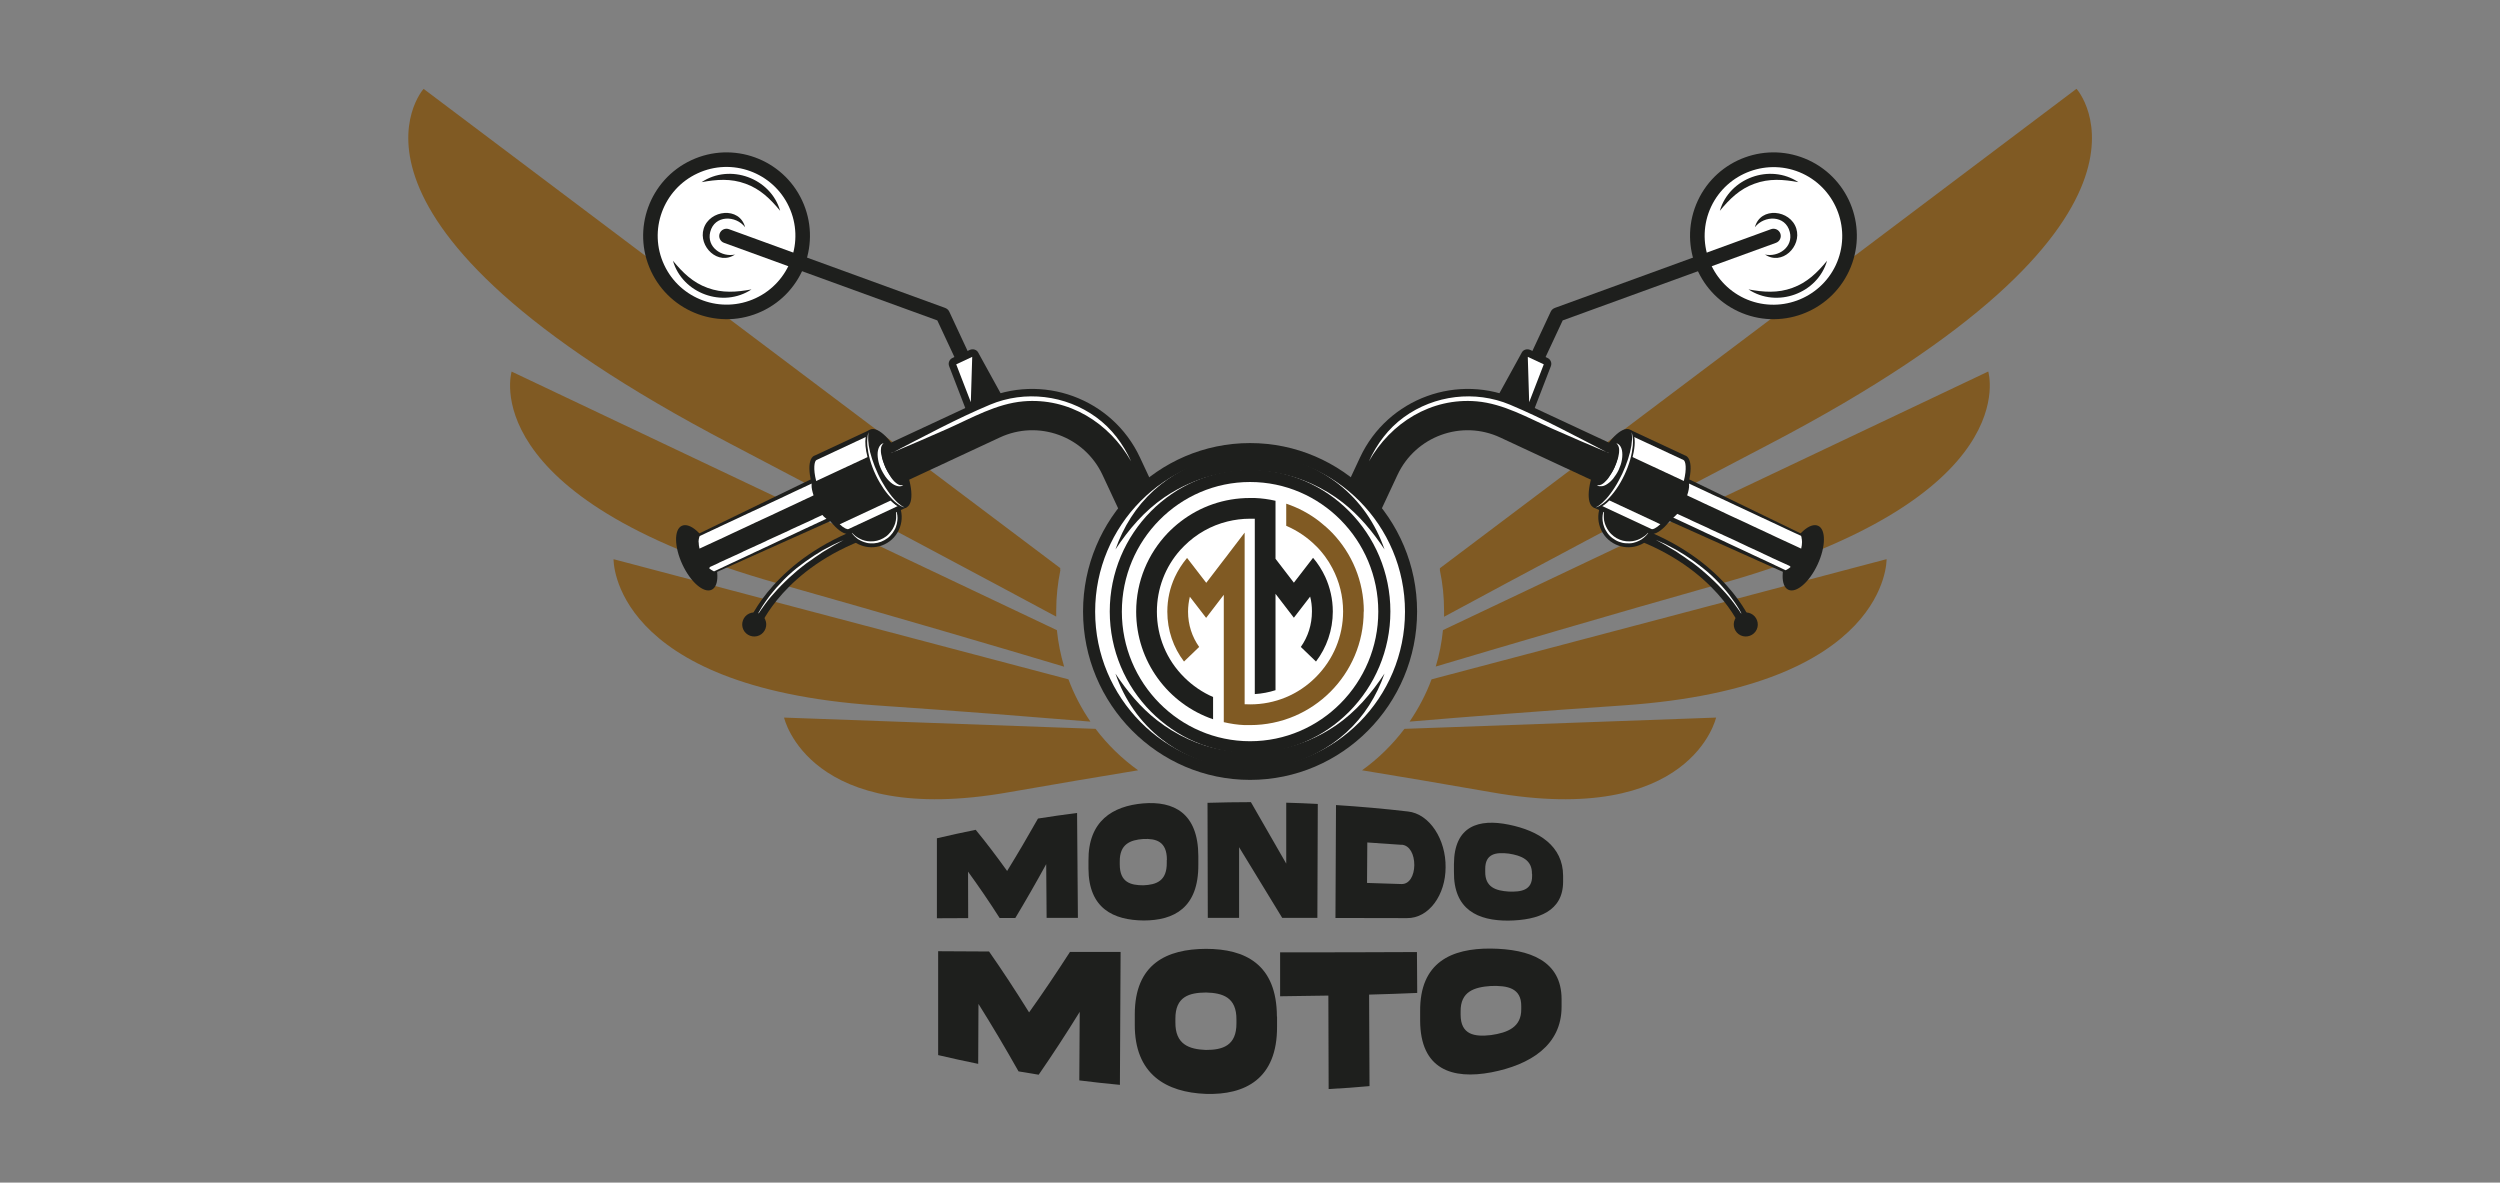<?xml version="1.0" encoding="UTF-8"?>
<svg id="logo-ultragaz-cinza" xmlns="http://www.w3.org/2000/svg" viewBox="0 0 179.77 85.04">
  <rect x="0" y="0" width="179.77" height="85.04" fill="#808080" stroke="none"/>
  <defs>
    <style>
      .cls-1 {
        fill-rule: evenodd;
      }

      .cls-1, .cls-2, .cls-3, .cls-4 {
        stroke-width: 0px;
      }

      .cls-1, .cls-3 {
        fill: #805a23;
      }

      .cls-2 {
        fill: #1e1f1d;
      }

      .cls-4 {
        fill: #fff;
      }
    </style>
  </defs>
  <path class="cls-1" d="M100.99,52.41c-.86,1.14-1.89,2.15-3.05,2.98,2.67.44,5.89.98,9.31,1.58,14.39,2.54,16.15-5.37,16.15-5.37l-22.4.81ZM135.65,40.21l-32.71,8.64c-.4,1.08-.94,2.1-1.58,3.04,3.91-.33,9.37-.76,15.42-1.17,19.09-1.32,18.88-10.51,18.88-10.51ZM142.98,26.71l-39.22,18.6c-.09.9-.26,1.78-.52,2.62,4.47-1.33,12-3.56,20.6-5.99,21.9-6.18,19.13-15.23,19.13-15.23ZM149.31,6.39l-45.77,34.47s0,.1,0,.15c.2.94.3,1.91.3,2.91,0,.14,0,.29,0,.43,5.37-2.9,13.69-7.35,23.43-12.43,30.61-16,22.06-25.52,22.06-25.52ZM78.78,52.41l-22.4-.81s1.76,7.91,16.15,5.37c3.42-.6,6.64-1.14,9.31-1.58-1.16-.83-2.19-1.83-3.06-2.98ZM76.83,48.85l-32.71-8.64s-.22,9.19,18.87,10.51c6.04.41,11.5.85,15.42,1.17-.64-.94-1.18-1.96-1.58-3.04ZM76.01,45.32l-39.22-18.6s-2.77,9.05,19.13,15.23c8.59,2.43,16.13,4.65,20.6,5.99-.25-.84-.43-1.72-.52-2.62ZM76.24,40.99s0-.09,0-.14L30.46,6.39s-8.56,9.52,22.06,25.52c9.73,5.09,18.05,9.54,23.43,12.43,0-.14,0-.29,0-.43,0-1,.11-1.98.3-2.92Z"/>
  <g>
    <g>
      <g>
        <path class="cls-2" d="M54.64,45.07l-.81-.32c.07-.19,1.9-4.59,8.32-6.89l.29.82c-6.05,2.17-7.78,6.35-7.8,6.4Z"/>
        <path class="cls-4" d="M54.3,44.56s.01-.03.04-.09c.03-.06.07-.14.12-.25.05-.11.13-.23.21-.38.09-.14.18-.31.3-.47.11-.17.25-.35.39-.54.15-.18.3-.38.47-.57.17-.19.36-.38.54-.58.19-.19.39-.38.6-.56.21-.18.42-.36.64-.51.11-.08.21-.16.32-.24.11-.07.22-.15.32-.22.11-.07.21-.15.31-.21.11-.06.21-.13.31-.19.1-.06.2-.12.29-.18.1-.05.19-.1.28-.15.18-.1.35-.19.5-.26.15-.07.28-.13.39-.18.22-.1.34-.15.34-.15,0,0-.12.07-.33.18-.1.06-.23.13-.38.21-.14.08-.3.18-.48.29-.09.05-.18.1-.27.16-.09.06-.19.12-.28.19-.1.06-.2.13-.3.2-.1.07-.2.14-.31.22-.1.07-.21.15-.32.22-.1.08-.21.16-.31.24-.21.16-.42.34-.62.52-.21.18-.41.36-.6.55-.19.19-.38.37-.55.56-.17.19-.33.37-.49.55-.15.18-.29.35-.41.52-.24.33-.44.61-.56.81-.06.1-.11.18-.14.24-.03.06-.05.08-.05.08Z"/>
      </g>
      <path class="cls-2" d="M55.02,44.54c.2.43.01.95-.42,1.15-.43.2-.95.01-1.15-.42-.2-.43-.01-.95.42-1.15.43-.2.95-.01,1.15.42Z"/>
      <path class="cls-2" d="M51.13,39.63c.59,1.27.61,2.52.04,2.78s-1.51-.55-2.1-1.82-.61-2.52-.04-2.78,1.51.55,2.1,1.82Z"/>
      <path class="cls-2" d="M60.62,38.01l.26.38c.59.89,1.74,1.21,2.71.76h0c1.08-.5,1.55-1.79,1.05-2.87l-.22-.47-3.79,2.2Z"/>
      <path class="cls-4" d="M64.32,36.43s0,.02.03.05c.02.04.05.09.07.16.03.07.06.16.08.26.02.1.04.22.04.35,0,.13-.02.27-.05.42-.04.14-.08.3-.17.44-.08.15-.18.29-.3.41-.12.13-.26.23-.42.32-.16.09-.32.15-.49.19-.17.04-.34.05-.51.04-.17,0-.32-.04-.47-.09-.14-.05-.27-.11-.38-.18-.06-.03-.11-.07-.15-.11-.04-.04-.09-.08-.13-.11-.07-.08-.14-.14-.18-.2-.05-.06-.08-.11-.1-.14-.02-.03-.03-.05-.03-.05,0,0,.01.02.04.05.03.03.06.08.12.13.05.05.12.11.2.18.08.06.18.12.29.18.22.12.5.2.8.2.15,0,.31-.01.46-.05.15-.04.31-.1.45-.18.14-.08.27-.17.38-.29.11-.11.21-.24.29-.37.08-.13.13-.27.18-.4.04-.14.06-.27.07-.39,0-.12,0-.24,0-.34,0-.1-.03-.19-.05-.26-.01-.07-.04-.13-.05-.16-.01-.04-.02-.06-.02-.06Z"/>
      <path class="cls-2" d="M49.62,38.67c-.31.15-.28.88.07,1.64.35.76.89,1.25,1.21,1.11l11.69-5.24-1.44-3.09-11.53,5.59Z"/>
      <path class="cls-2" d="M58.56,32.76c-.57.27-.45,1.73.28,3.28.72,1.54,1.76,2.58,2.33,2.32l4.01-1.87-2.61-5.59-4.01,1.87Z"/>
      <path class="cls-4" d="M64.05,35.99l-3.67,1.71c.3.28.55.39.64.34l3.54-1.65c-.16-.09-.33-.23-.51-.41Z"/>
      <ellipse class="cls-2" cx="63.87" cy="33.69" rx="1.14" ry="3.09" transform="translate(-8.25 30.15) rotate(-25)"/>
      <path class="cls-4" d="M64.95,34.89s-.01,0-.04.02c-.02.02-.06.04-.12.05-.06.01-.13.02-.22,0-.08-.02-.17-.04-.26-.09-.18-.09-.36-.25-.52-.44-.08-.1-.16-.2-.22-.31-.07-.11-.13-.22-.19-.34-.03-.06-.05-.11-.08-.18-.02-.06-.05-.12-.07-.19-.04-.12-.07-.25-.09-.37-.04-.24-.05-.48,0-.68.02-.1.06-.19.1-.26.04-.07.1-.13.14-.16.05-.04.09-.05.12-.06.03,0,.04-.01.04-.01,0,0-.01.01-.03.03-.01.01-.02.02-.04.04-.01.02-.03.04-.04.06-.03.04-.05.1-.07.17-.01.07-.02.15-.02.23,0,.09.01.18.03.28.02.1.04.2.07.31.03.11.07.21.11.32.02.06.04.11.06.16.02.05.05.12.07.17.1.22.22.42.34.61.06.09.12.18.19.26.07.08.13.15.2.2.07.06.13.1.19.13.06.03.12.05.17.05.03,0,.05,0,.07,0,.02,0,.04,0,.05,0,.03,0,.05,0,.05,0Z"/>
      <path class="cls-2" d="M70.64,28.77l-7.02,3.27c-.31.14-.27.86.07,1.6.35.74.88,1.23,1.18,1.09l7.02-3.27c2.78-1.3,6.09-.09,7.39,2.69l2.49,5.33,2.69-1.26-2.49-5.33c-1.99-4.26-7.07-6.11-11.34-4.13Z"/>
      <path class="cls-4" d="M64.11,32.58c2.33-1.2,4.67-2.47,7.08-3.48,2.51-1.05,5.43-.7,7.63.9,1.13.82,1.94,1.92,2.52,3.18-1.58-2.78-4.48-4.6-7.75-4.32-1.94.17-3.68,1.18-5.43,1.96-1.35.6-2.7,1.18-4.06,1.75Z"/>
      <path class="cls-4" d="M65.02,36.48s-.02,0-.07-.02c-.04-.01-.11-.04-.18-.08-.15-.08-.36-.23-.57-.44-.21-.21-.44-.48-.65-.78-.21-.31-.41-.65-.58-1.01-.17-.36-.31-.73-.41-1.09-.1-.36-.16-.7-.19-1-.03-.3,0-.55.02-.72.02-.09.03-.15.05-.2.01-.04.02-.07.02-.07,0,0,0,.02-.01.07-.01.04-.02.11-.02.2-.01.17,0,.41.04.7.09.58.33,1.32.66,2.03.16.35.35.69.55,1,.1.15.2.3.3.43.1.14.2.26.3.37.19.22.38.38.52.48.07.05.13.08.17.1.04.02.06.03.06.03Z"/>
      <g>
        <g>
          <circle class="cls-4" cx="52.25" cy="16.96" r="5.47"/>
          <path class="cls-2" d="M54.78,22.39c-3,1.4-6.57.1-7.97-2.9-1.4-3-.1-6.57,2.9-7.97,3-1.4,6.57-.1,7.97,2.9,1.4,3,.1,6.57-2.9,7.97ZM50.15,12.47c-2.47,1.15-3.55,4.1-2.39,6.58,1.15,2.47,4.1,3.55,6.58,2.39,2.47-1.15,3.55-4.1,2.39-6.58-1.15-2.47-4.1-3.55-6.58-2.39Z"/>
        </g>
        <path class="cls-2" d="M50.45,13.1c2.04-1.36,4.97-.3,5.65,2.06-.7-.85-1.43-1.57-2.49-1.95-1.06-.39-2.08-.31-3.16-.11Z"/>
        <path class="cls-2" d="M54.04,20.81c-2.04,1.36-4.97.3-5.65-2.06.7.85,1.43,1.57,2.49,1.95,1.06.39,2.08.31,3.16.11Z"/>
        <path class="cls-2" d="M69.88,27.1c-.26.12-.57,0-.7-.25l-1.78-3.81-15.34-5.58c-.27-.1-.41-.4-.31-.67.1-.27.4-.41.67-.31l15.54,5.66c.13.05.24.14.3.27l1.87,4.01c.12.26,0,.57-.25.7Z"/>
        <path class="cls-2" d="M52.87,18.29c-1.22.85-2.67-.56-2.27-1.85.42-1.36,2.58-1.61,2.98-.1-.67-.87-2.2-.89-2.51.34-.27,1.08.81,1.84,1.8,1.62Z"/>
        <path class="cls-2" d="M70.35,25.36c-.12-.22-.38-.3-.61-.2l-1.25.58c-.22.1-.33.36-.24.59l1.27,3.29,2.52-1.18-1.7-3.09Z"/>
        <polygon class="cls-4" points="68.76 26.2 69.81 28.92 69.91 25.66 68.76 26.2"/>
      </g>
      <path class="cls-4" d="M62.24,31.43h0s0,0,0,0l-3.53,1.65c-.15.07-.25.62-.02,1.51l3.69-1.72c-.15-.57-.19-1.08-.13-1.44Z"/>
      <path class="cls-4" d="M51.07,40.76l.09-.04.48-.22h0s.09-.05.09-.05l.48-.22.09-.04.48-.22h0s.09-.04.09-.04l.48-.22h0s.09-.05.09-.05l.48-.22.09-.04.48-.22h0s.09-.04.09-.04l.48-.22h0s.09-.05.09-.05l.48-.22.09-.04.48-.22.09-.04.48-.22.09-.05.48-.22.09-.04.48-.22.09-.04h0l.48-.22h0s.09-.05.09-.05l.48-.22.09-.04c.07.09.14.16.2.2.05.04.08.06.09.07l-.58.27-.58.27-.58.27-.57.27-.58.27-.58.27-.57.27-.58.27-.58.27-.57.27-.58.27-.58.27-.57.27-.57.27s-.01,0-.02,0c-.02,0-.05-.02-.08-.04-.07-.04-.17-.09-.27-.19h0ZM50.24,38.98c0,.14.02.3.06.47l.58-.27,1.15-.53.57-.27.58-.27.58-.27.57-.27,1.15-.53.57-.27.58-.27.58-.27.57-.27.58-.27.14-.07c-.05-.15-.08-.28-.11-.41-.02-.13-.04-.24-.03-.32,0-.06,0-.11.01-.12l-.58.27-.58.27h0s-.57.27-.57.27h0s-.57.27-.57.27l-.58.27-.57.27-.58.27-.58.27-.57.27-.58.27-.58.27-.57.27-.58.27h0s-.57.27-.57.27c0,0,0,.01-.01.03-.01.02-.02.05-.03.09-.02.08-.04.19-.04.33Z"/>
    </g>
    <g>
      <g>
        <path class="cls-2" d="M125.13,45.07l.81-.32c-.07-.19-1.9-4.59-8.32-6.89l-.29.82c6.05,2.17,7.78,6.35,7.8,6.4Z"/>
        <path class="cls-4" d="M125.47,44.56s-.02-.03-.05-.08c-.03-.06-.08-.14-.14-.24-.12-.2-.32-.49-.56-.81-.12-.17-.26-.34-.41-.52-.15-.18-.31-.36-.49-.55-.17-.19-.36-.37-.55-.56-.19-.18-.39-.37-.6-.55-.21-.18-.41-.36-.62-.52-.11-.08-.21-.16-.31-.24-.11-.08-.21-.15-.32-.22-.1-.07-.21-.15-.31-.22-.1-.07-.2-.13-.3-.2-.1-.06-.19-.13-.28-.19-.09-.06-.19-.11-.27-.16-.18-.1-.34-.2-.48-.29-.15-.08-.27-.15-.38-.21-.21-.12-.33-.18-.33-.18,0,0,.13.06.34.15.11.05.24.11.39.18.15.07.32.16.5.26.09.05.19.1.28.15.1.06.19.12.29.18.1.06.21.12.31.19.11.07.21.14.31.21.11.07.21.15.32.22.11.08.21.16.32.24.22.16.43.34.64.51.21.18.41.37.6.56.19.19.38.38.54.58.18.19.33.39.47.57.14.19.27.37.39.54.12.17.21.33.3.47.08.15.15.27.21.38.06.11.1.19.12.25.03.06.04.09.04.09Z"/>
      </g>
      <path class="cls-2" d="M124.75,44.54c-.2.43-.01.95.42,1.15.43.2.95.01,1.15-.42.2-.43.01-.95-.42-1.15-.43-.2-.95-.01-1.15.42Z"/>
      <path class="cls-2" d="M128.64,39.63c-.59,1.27-.61,2.52-.04,2.78s1.51-.55,2.1-1.82.61-2.52.04-2.78-1.51.55-2.1,1.82Z"/>
      <path class="cls-2" d="M119.15,38.01l-.26.38c-.59.89-1.74,1.21-2.71.76h0c-1.08-.5-1.55-1.79-1.05-2.87l.22-.47,3.79,2.2Z"/>
      <path class="cls-4" d="M115.45,36.43s0,.02-.02.06c-.01.04-.03.09-.05.16-.02.07-.04.16-.05.26,0,.1-.01.22,0,.34,0,.12.03.26.07.39.05.13.1.27.18.4.08.13.17.26.29.37.11.11.24.21.38.29.14.08.3.14.45.18.15.04.31.05.46.05.3,0,.59-.09.8-.2.11-.06.2-.12.29-.18.08-.06.15-.12.2-.18.05-.05.09-.1.12-.13.03-.03.04-.05.04-.05,0,0-.01.02-.03.05-.02.03-.05.09-.1.14-.04.06-.11.13-.18.2-.04.03-.08.07-.13.11-.05.03-.1.07-.15.11-.11.07-.24.13-.38.18-.14.05-.3.09-.47.09-.16,0-.34,0-.51-.04-.17-.04-.34-.1-.49-.19-.15-.09-.3-.19-.42-.32-.12-.12-.22-.27-.3-.41-.08-.14-.13-.3-.17-.44-.03-.15-.05-.29-.05-.42,0-.13.02-.25.04-.35.02-.1.05-.19.08-.26.02-.07.06-.12.07-.16.02-.04.03-.05.03-.05Z"/>
      <path class="cls-2" d="M130.15,38.67c.31.15.28.88-.07,1.64-.35.76-.89,1.25-1.21,1.11l-11.69-5.24,1.44-3.09,11.53,5.59Z"/>
      <path class="cls-4" d="M128.76,40.77c-.1.09-.2.15-.27.19-.04.02-.07.03-.08.04-.01,0-.02,0-.02,0l-.57-.27-.57-.27-.58-.27-.58-.27-.57-.27-.58-.27-.58-.27-.57-.27-.58-.27-.58-.27-.57-.27-.58-.27-.58-.27-.58-.27s.05-.04.09-.07c.06-.05.12-.11.2-.2l.09.04.48.22.09.04h0s.48.23.48.23h0l.09.04.48.22.09.04.48.22.09.05.48.22.09.04.48.22.09.04.48.22.09.04h0s.48.23.48.23l.09.04h0s.48.23.48.23l.09.04.48.22.09.04h0s.48.23.48.23l.09.04h0s.48.23.48.23l.09.04.48.22.09.04h0s.48.22.48.22l.09.04h0ZM129.55,38.65s-.02-.07-.03-.09c0-.02-.01-.03-.01-.03l-.57-.26h0s-.58-.27-.58-.27l-.57-.27-.58-.27-.58-.27-.57-.27-.58-.27-.58-.27-.57-.27-.58-.27-.57-.26h0s-.57-.27-.57-.27h0s-.58-.27-.58-.27l-.58-.27s0,.06.01.12c0,.08,0,.19-.03.32-.02.12-.06.26-.11.41l.14.07.58.27.57.27.58.27.58.27.57.27,1.15.53.57.27.58.27.58.27.57.27,1.15.53.58.27c.04-.17.06-.33.06-.47,0-.14-.02-.25-.04-.33Z"/>
      <path class="cls-2" d="M121.21,32.76c.57.27.45,1.73-.28,3.28-.72,1.54-1.76,2.58-2.33,2.32l-4.01-1.87,2.61-5.59,4.01,1.87Z"/>
      <path class="cls-4" d="M121.09,34.59l-4.29-2,.57-1.23,3.69,1.72c.15.07.25.62.02,1.51Z"/>
      <path class="cls-4" d="M119.39,37.7c-.3.28-.55.39-.64.34l-3.69-1.72.25-.53,4.09,1.91Z"/>
      <path class="cls-2" d="M114.87,33.21c-.72,1.54-.84,3.01-.28,3.28.57.27,1.61-.77,2.33-2.32.72-1.54.84-3.01.28-3.28s-1.61.77-2.33,2.32Z"/>
      <path class="cls-4" d="M114.82,34.89s.02,0,.05,0c.01,0,.03,0,.05,0,.02,0,.04,0,.07,0,.05,0,.11-.03.17-.05.06-.03.13-.08.19-.13.07-.06.13-.13.2-.2.07-.08.13-.16.19-.26.06-.09.12-.19.18-.29.06-.1.11-.21.16-.31.05-.12.1-.22.14-.33.04-.11.08-.22.11-.32.03-.11.06-.21.07-.31.02-.1.03-.19.03-.28,0-.09,0-.16-.02-.23-.02-.07-.04-.12-.07-.17-.02-.02-.03-.04-.04-.06-.01-.02-.03-.03-.04-.04-.02-.02-.03-.03-.03-.03,0,0,.02,0,.04.01.03,0,.07.03.12.06.05.04.1.09.14.16.04.07.08.16.1.26.04.2.04.44,0,.68-.02.12-.05.25-.09.37-.04.12-.09.25-.14.36-.06.12-.12.24-.19.34-.07.11-.15.21-.22.31-.16.19-.34.34-.52.44-.09.05-.18.08-.26.09-.08.01-.16,0-.22,0-.06-.01-.1-.03-.12-.05-.03-.02-.04-.02-.04-.02Z"/>
      <path class="cls-2" d="M109.13,28.77l7.02,3.27c.31.14.27.86-.07,1.6-.35.74-.88,1.23-1.18,1.09l-7.02-3.27c-2.78-1.3-6.09-.09-7.39,2.69l-2.49,5.33-2.69-1.26,2.49-5.33c1.99-4.26,7.07-6.11,11.34-4.13Z"/>
      <path class="cls-4" d="M115.66,32.58c-2.33-1.2-4.67-2.47-7.08-3.48-2.51-1.05-5.43-.7-7.63.9-1.13.82-1.94,1.92-2.52,3.18,1.58-2.78,4.48-4.6,7.75-4.32,1.94.17,3.68,1.18,5.43,1.96,1.35.6,2.7,1.18,4.06,1.75Z"/>
      <path class="cls-4" d="M114.75,36.48s.02-.01.06-.03c.04-.02.1-.06.17-.1.14-.1.32-.26.52-.48.1-.11.2-.23.3-.37.1-.13.2-.28.3-.43.2-.31.38-.65.55-1,.33-.7.57-1.45.66-2.03.04-.29.06-.53.04-.7,0-.08-.01-.15-.02-.2,0-.05-.01-.07-.01-.07,0,0,0,.02.02.07.02.04.03.11.05.2.03.17.05.42.02.72-.03.3-.09.64-.19,1-.1.36-.24.73-.41,1.09-.17.36-.37.71-.58,1.01-.21.31-.44.57-.65.78-.21.21-.42.35-.57.44-.08.04-.14.07-.18.08-.04.02-.07.02-.07.02Z"/>
      <g>
        <g>
          <circle class="cls-4" cx="127.53" cy="16.96" r="5.47"/>
          <path class="cls-2" d="M122.09,14.42c1.4-3,4.97-4.3,7.97-2.9,3,1.4,4.3,4.97,2.9,7.97-1.4,3-4.97,4.3-7.97,2.9-3-1.4-4.3-4.97-2.9-7.97ZM123.04,14.87c-1.15,2.47-.08,5.42,2.39,6.58,2.47,1.15,5.42.08,6.58-2.39,1.15-2.47.08-5.42-2.39-6.58-2.47-1.15-5.42-.08-6.58,2.39Z"/>
        </g>
        <path class="cls-2" d="M129.32,13.1c-2.04-1.36-4.97-.3-5.65,2.06.7-.85,1.43-1.57,2.49-1.95,1.06-.39,2.08-.31,3.16-.11Z"/>
        <path class="cls-2" d="M125.73,20.81c2.04,1.36,4.97.3,5.65-2.06-.7.85-1.43,1.57-2.49,1.95-1.06.39-2.08.31-3.16.11Z"/>
        <path class="cls-2" d="M109.89,27.1c.26.12.57,0,.7-.25l1.78-3.81,15.34-5.58c.27-.1.41-.4.31-.67-.1-.27-.4-.41-.67-.31l-15.54,5.66c-.13.05-.24.14-.3.27l-1.87,4.01c-.12.26,0,.57.25.7Z"/>
        <path class="cls-2" d="M126.9,18.29c1.22.85,2.67-.56,2.27-1.85-.42-1.36-2.58-1.61-2.98-.1.67-.87,2.2-.89,2.51.34.27,1.08-.81,1.84-1.8,1.62Z"/>
        <path class="cls-2" d="M109.42,25.36c.12-.22.38-.3.61-.2l1.25.58c.22.1.33.36.24.59l-1.27,3.29-2.52-1.18,1.7-3.09Z"/>
        <polygon class="cls-4" points="111.01 26.2 109.96 28.92 109.86 25.66 111.01 26.2"/>
      </g>
    </g>
    <g>
      <g>
        <ellipse class="cls-4" cx="89.89" cy="43.97" rx="11.58" ry="11.67"/>
        <path class="cls-2" d="M89.89,56.08c-6.62,0-12.01-5.43-12.01-12.11s5.39-12.11,12.01-12.11,12.01,5.43,12.01,12.11-5.39,12.11-12.01,12.11ZM89.89,32.74c-6.14,0-11.14,5.04-11.14,11.24s5,11.24,11.14,11.24,11.14-5.04,11.14-11.24-5-11.24-11.14-11.24Z"/>
      </g>
      <g>
        <path class="cls-4" d="M89.89,53.73c-5.32,0-9.66-4.38-9.66-9.75s4.33-9.75,9.66-9.75,9.66,4.38,9.66,9.75-4.33,9.75-9.66,9.75Z"/>
        <path class="cls-2" d="M89.89,54.16c-5.56,0-10.09-4.57-10.09-10.19s4.53-10.19,10.09-10.19,10.09,4.57,10.09,10.19-4.53,10.19-10.09,10.19ZM89.89,34.66c-5.08,0-9.22,4.18-9.22,9.32s4.14,9.32,9.22,9.32,9.22-4.18,9.22-9.32-4.14-9.32-9.22-9.32Z"/>
      </g>
      <path class="cls-2" d="M99.56,48.43c-.57,1.63-1.47,3.07-2.75,4.24-1.25,1.14-2.81,1.96-4.46,2.36-3.04.74-6.36.05-8.82-1.88-1.57-1.23-2.67-2.84-3.32-4.71.85,1.27,1.79,2.42,3,3.36,1.36,1.06,3.01,1.83,4.72,2.12,2.83.49,5.72-.12,8.11-1.74,1.45-.99,2.56-2.3,3.52-3.75Z"/>
      <path class="cls-2" d="M99.56,39.51c-.85-1.27-1.79-2.42-3-3.37-1.37-1.07-3.01-1.82-4.73-2.13-2.82-.51-5.73.14-8.1,1.75-1.45.99-2.56,2.3-3.52,3.75.57-1.63,1.47-3.07,2.75-4.24,1.25-1.14,2.81-1.97,4.46-2.36,3.05-.73,6.35-.05,8.82,1.89,1.57,1.23,2.67,2.84,3.32,4.71Z"/>
    </g>
  </g>
  <g>
    <path class="cls-3" d="M98.06,43.97c0,4.51-3.66,8.17-8.17,8.17-.13,0-.27,0-.4,0-.51-.02-1.01-.1-1.49-.21v-9.16l-1.27,1.66-1.17-1.52c-.08.34-.13.7-.13,1.07,0,.95.29,1.82.8,2.54l-1.09,1.05c-.76-1-1.2-2.24-1.2-3.59,0-.88.19-1.72.54-2.48.23-.5.53-.96.88-1.38l.94,1.22.44.57,1.27-1.66.18-.23.18-.24,1.13-1.48v12.34c.13,0,.26.01.4.01,1.78,0,3.46-.69,4.72-1.96,1.26-1.26,1.96-2.94,1.96-4.72,0-1.1-.27-2.16-.77-3.11-.15-.29-.33-.58-.53-.85-.12-.16-.25-.32-.39-.48-.09-.1-.17-.19-.27-.28-.62-.62-1.34-1.1-2.13-1.44v-1.59c.87.29,1.67.72,2.38,1.27.33.26.65.54.94.84,1.4,1.47,2.26,3.45,2.26,5.64Z"/>
    <path class="cls-2" d="M95.84,43.97c0,1.35-.45,2.6-1.21,3.6l-1.09-1.05c.51-.72.8-1.6.8-2.56,0-.37-.04-.72-.13-1.06l-1.17,1.52-1.32-1.72v6.93c-.47.15-.98.25-1.49.28v-12.61c-.12,0-.23,0-.35,0-.55,0-1.09.07-1.62.2-1.17.29-2.24.89-3.11,1.76-.09.09-.18.19-.27.28-1.09,1.22-1.69,2.79-1.69,4.44,0,1.78.69,3.46,1.96,4.72.61.61,1.32,1.09,2.08,1.42v1.6c-3.22-1.1-5.53-4.15-5.53-7.74,0-2.19.86-4.17,2.26-5.64.29-.3.6-.58.94-.84,1.38-1.06,3.1-1.69,4.98-1.69.12,0,.23,0,.35,0,.51.02,1.01.09,1.49.2v4.17l1.32,1.72.44-.57.94-1.22c.35.41.65.88.88,1.38.34.75.54,1.59.54,2.48Z"/>
  </g>
  <g>
    <g>
      <path class="cls-2" d="M67.48,68.4c1.21,0,2.43.01,3.64.02.96,1.37,1.92,2.84,2.88,4.38.98-1.37,1.96-2.83,2.94-4.35,1.21,0,2.43,0,3.64,0-.02,3.19-.03,6.37-.05,9.56-.97-.09-1.95-.2-2.92-.32.01-1.64.02-3.29.03-4.93-.98,1.59-1.97,3.1-2.95,4.52-.48-.08-.97-.16-1.45-.24-.96-1.7-1.92-3.32-2.88-4.85,0,1.44-.01,2.87-.02,4.31-.96-.2-1.92-.4-2.88-.63v-7.47Z"/>
      <path class="cls-2" d="M91.83,73.09c0,.24,0,.48,0,.73.02,3.76-2.3,4.93-5.12,4.84-2.83-.11-5.14-1.39-5.11-5.02,0-.23,0-.47,0-.7,0-3.64,2.31-4.7,5.12-4.71,2.81,0,5.09,1.1,5.1,4.87ZM88.91,73.33c.02-1.63-1-1.93-2.19-1.96-1.2.01-2.21.29-2.2,1.89,0,.08,0,.16,0,.24-.02,1.61.99,1.95,2.19,2,1.19,0,2.21-.29,2.2-1.92,0-.08,0-.16,0-.25Z"/>
      <path class="cls-2" d="M95.54,78.31c0-2.24-.02-4.48-.02-6.72-1.16.02-2.31.04-3.47.05,0-1.05,0-2.11,0-3.16,3.28,0,6.56,0,9.84-.02,0,.98.01,1.96.02,2.94-1.15.05-2.31.09-3.46.12.01,2.19.02,4.38.03,6.58-.97.09-1.95.16-2.93.21Z"/>
      <path class="cls-2" d="M112.29,71.86c0,.18,0,.36,0,.54,0,2.77-2.26,4.17-5.05,4.71-2.8.53-5.11-.2-5.12-3.72,0-.22,0-.45,0-.67-.03-3.53,2.26-4.53,5.07-4.51,2.81.03,5.1.88,5.1,3.64ZM109.39,72.35c.01-1.31-1-1.49-2.18-1.45-1.19.08-2.2.39-2.18,1.84,0,.07,0,.14,0,.22,0,1.45,1,1.61,2.19,1.47,1.18-.17,2.19-.56,2.17-1.88,0-.07,0-.13,0-.2Z"/>
    </g>
    <g>
      <path class="cls-2" d="M67.37,60.28c.93-.22,1.85-.42,2.79-.61.75.91,1.5,1.9,2.26,2.96.74-1.2,1.48-2.46,2.22-3.77.94-.15,1.87-.28,2.81-.4.02,2.51.04,5.03.06,7.54-.75,0-1.5,0-2.25,0-.01-1.29-.02-2.57-.03-3.86-.74,1.35-1.48,2.64-2.22,3.87-.38,0-.75,0-1.13,0-.76-1.19-1.52-2.3-2.27-3.33,0,1.11,0,2.22.01,3.34-.75,0-1.5,0-2.25.01v-5.77Z"/>
      <path class="cls-2" d="M86.17,61.57c0,.2,0,.4,0,.6.02,3.12-1.76,4.02-3.93,4.02-2.17-.02-3.96-.86-3.97-3.73,0-.19,0-.37,0-.56-.03-2.87,1.74-3.94,3.93-4.13,2.18-.18,3.96.67,3.97,3.79ZM83.91,61.83c0-1.33-.78-1.54-1.7-1.5-.93.07-1.71.36-1.69,1.64,0,.06,0,.13,0,.19,0,1.29.78,1.5,1.7,1.5.92-.04,1.7-.3,1.68-1.63,0-.07,0-.13,0-.2Z"/>
      <path class="cls-2" d="M92.49,57.72c.76.02,1.51.05,2.27.09-.01,2.73-.02,5.46-.03,8.19-.84,0-1.69,0-2.53,0-1.03-1.69-2.07-3.39-3.1-5.08,0,1.69,0,3.38,0,5.08-.75,0-1.5,0-2.25,0,0-2.76-.01-5.51-.02-8.27,1.04-.03,2.08-.05,3.12-.05.85,1.47,1.7,2.95,2.54,4.42,0-1.46,0-2.92,0-4.39Z"/>
      <path class="cls-2" d="M101.23,58.35c1.59.17,2.75,2.04,2.72,4.02,0,1.97-1.19,3.67-2.78,3.65-1.71,0-3.42,0-5.14-.01.01-2.71.03-5.41.04-8.12,1.72.11,3.44.26,5.15.46ZM100.79,60.75c-.82-.06-1.65-.12-2.47-.17,0,.97-.01,1.94-.02,2.91.82.02,1.65.05,2.47.08.58.02.92-.6.93-1.36,0-.77-.32-1.42-.91-1.47Z"/>
      <path class="cls-2" d="M112.4,62.96v.42c.01,2.14-1.77,2.79-3.94,2.82-2.17.01-3.95-.77-3.91-3.53,0-.18,0-.35,0-.53.01-2.77,1.8-3.28,3.95-2.84,2.16.44,3.89,1.53,3.9,3.67ZM110.16,62.84c.02-1.01-.76-1.32-1.67-1.46-.92-.11-1.7,0-1.69,1.12,0,.06,0,.11,0,.17-.02,1.13.76,1.38,1.68,1.44.92.04,1.7-.1,1.69-1.12,0-.05,0-.1,0-.15Z"/>
    </g>
  </g>
</svg>